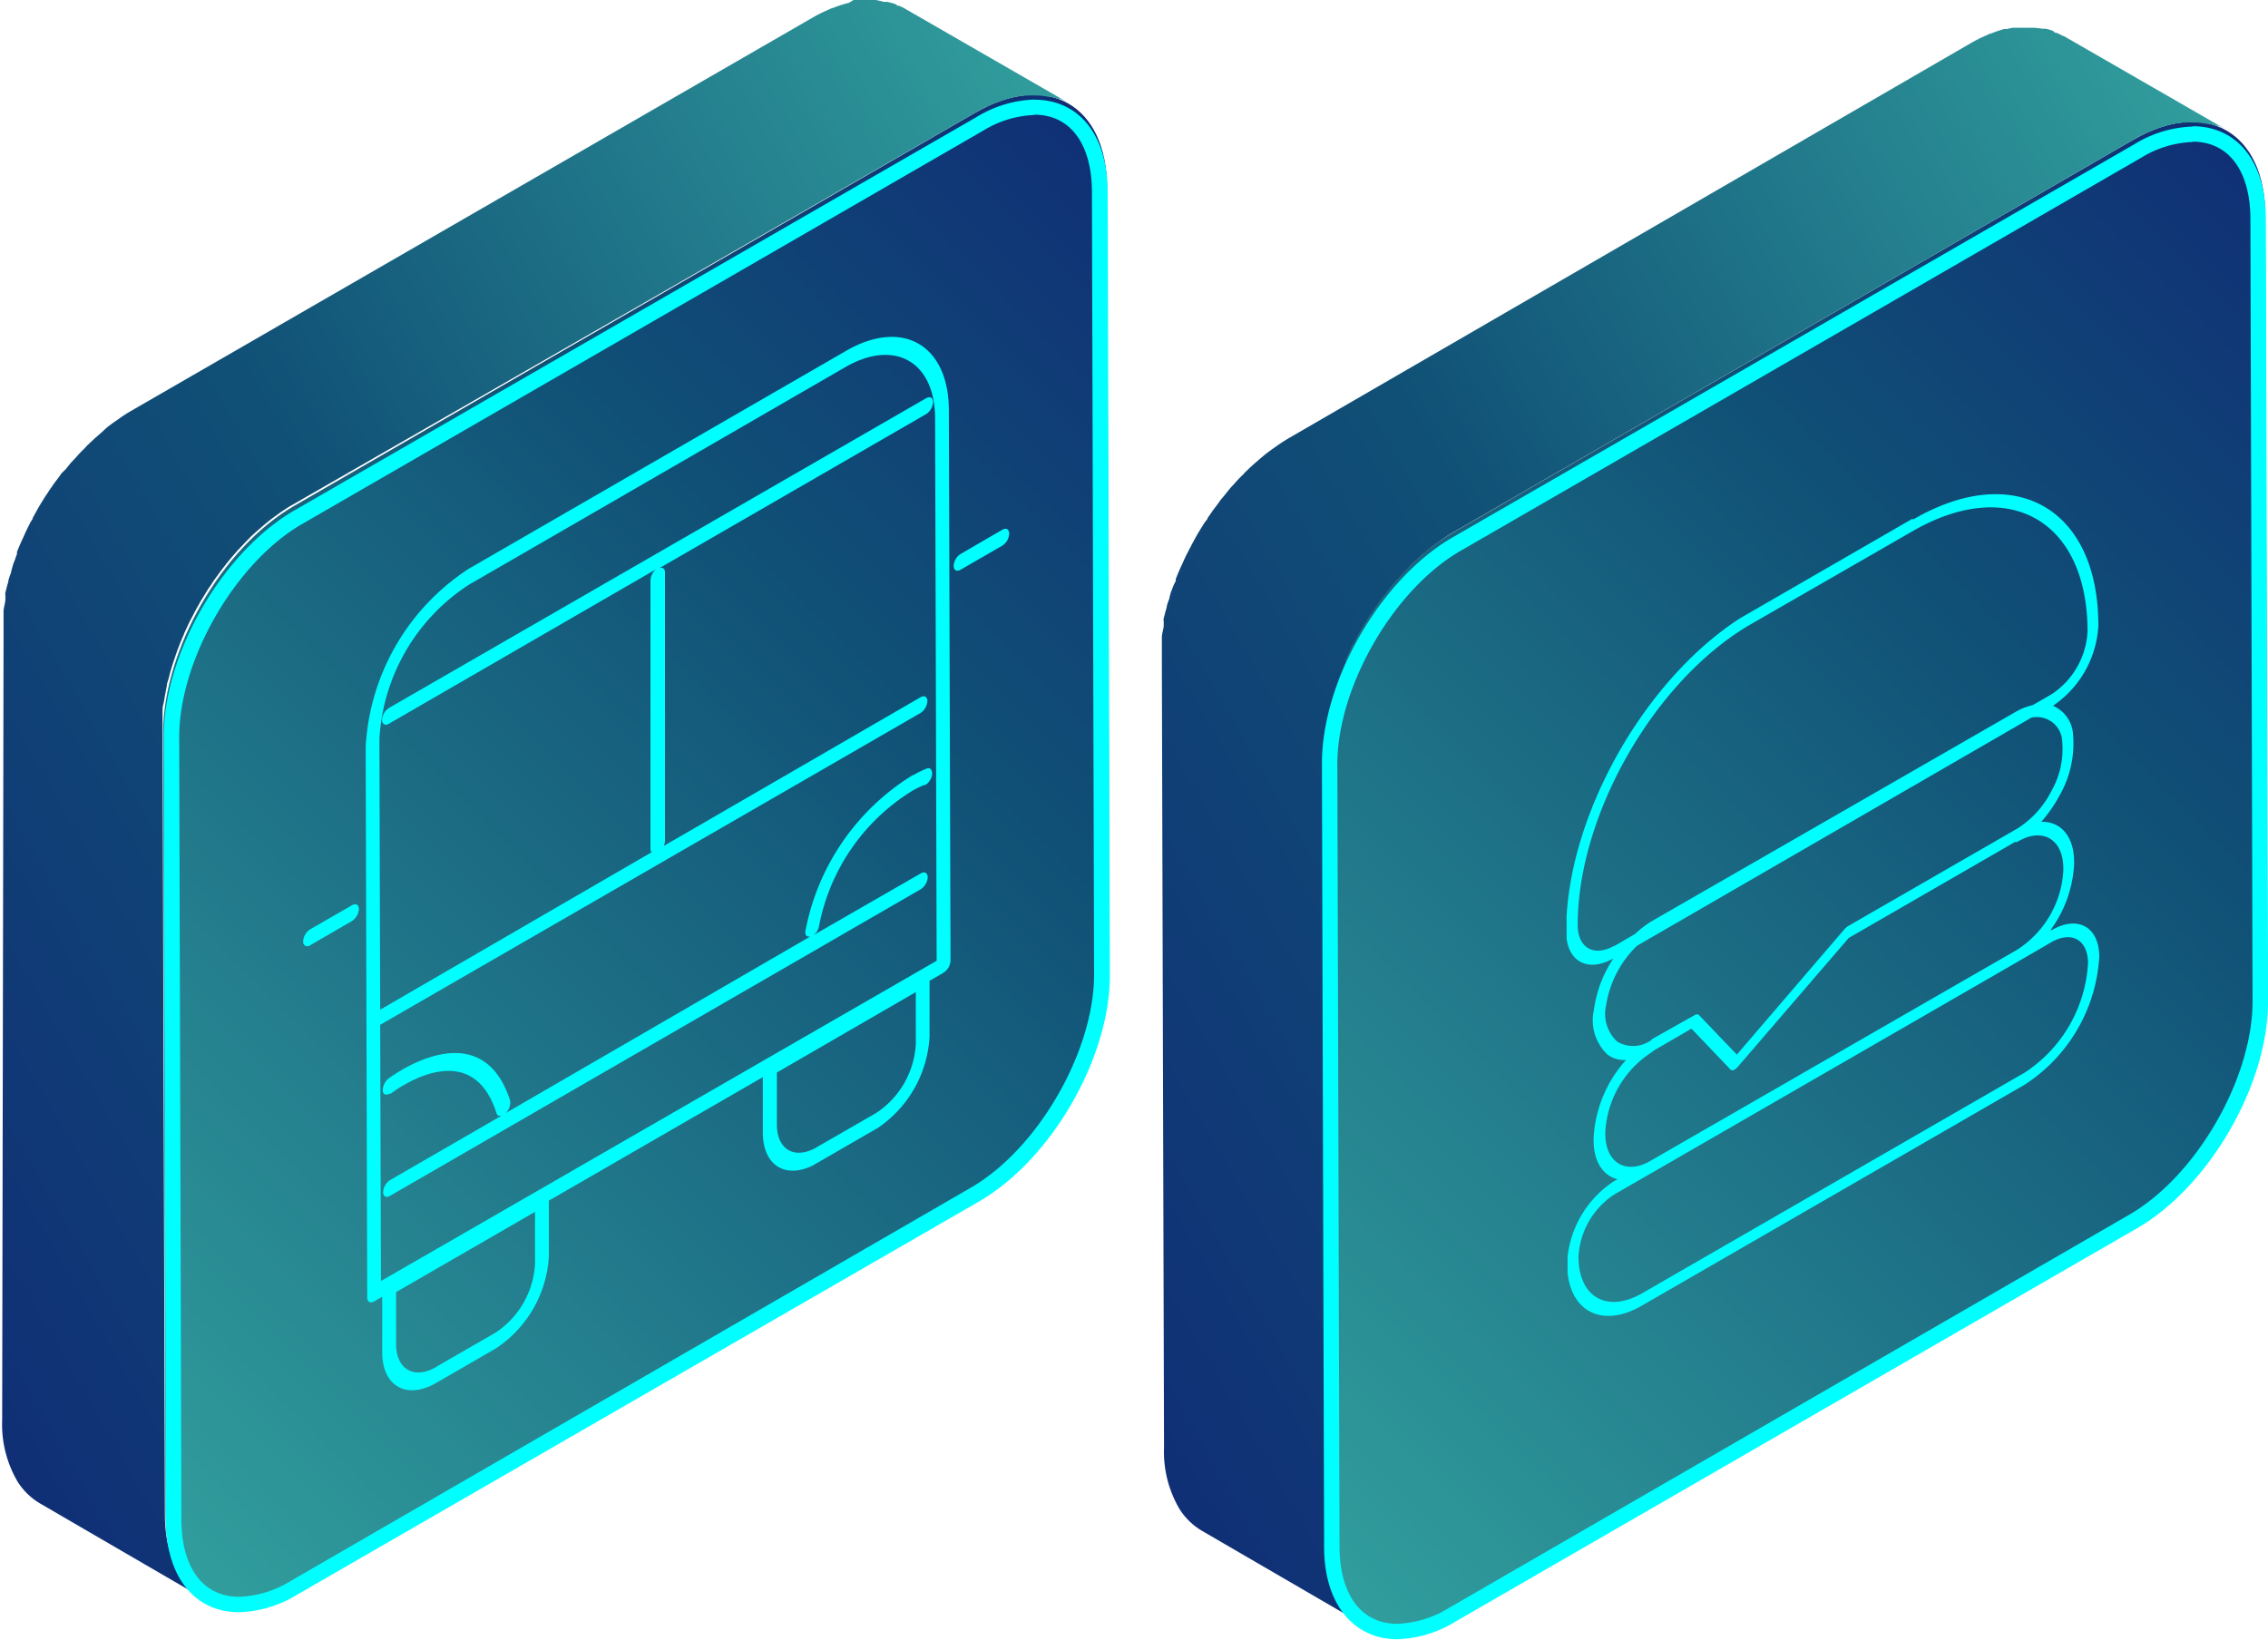 <svg xmlns="http://www.w3.org/2000/svg" xmlns:xlink="http://www.w3.org/1999/xlink" viewBox="0 0 146.93 106.24"><defs><style>.cls-1{fill:none;}.cls-2{isolation:isolate;}.cls-3{fill:url(#linear-gradient);}.cls-4{fill:url(#linear-gradient-2);}.cls-5{fill:aqua;}.cls-6{clip-path:url(#clip-path);}.cls-7{fill:url(#linear-gradient-3);}.cls-8{fill:url(#linear-gradient-4);}.cls-9{clip-path:url(#clip-path-2);}</style><linearGradient id="linear-gradient" x1="79.55" y1="16.84" x2="2.89" y2="93.5" gradientUnits="userSpaceOnUse"><stop offset="0" stop-color="#102f76"/><stop offset="0.32" stop-color="#105076"/><stop offset="1" stop-color="#319e9d"/></linearGradient><linearGradient id="linear-gradient-2" x1="-9.81" y1="77.06" x2="79.93" y2="25.24" gradientUnits="userSpaceOnUse"><stop offset="0" stop-color="#102f76"/><stop offset="0.47" stop-color="#105076"/><stop offset="1" stop-color="#319e9d"/></linearGradient><clipPath id="clip-path"><polygon class="cls-1" points="19.74 94.52 19.59 43.07 65.33 16.66 65.48 68.11 19.74 94.52"/></clipPath><linearGradient id="linear-gradient-3" x1="154.58" y1="18.59" x2="77.92" y2="95.25" xlink:href="#linear-gradient"/><linearGradient id="linear-gradient-4" x1="65.22" y1="78.81" x2="154.96" y2="26.99" xlink:href="#linear-gradient-2"/><clipPath id="clip-path-2"><polygon class="cls-1" points="101.57 87.39 101.45 46.57 135.9 26.68 136.02 67.5 101.57 87.39"/></clipPath></defs><title>4</title><g id="Layer_2" data-name="Layer 2"><g id="Paltform"><g class="cls-2"><path class="cls-3" d="M63.18,7.3c4.69-2.7,8.53-.51,8.54,4.87l.15,50.7c0,5.38-3.81,12-8.49,14.7L19.25,103.05c-4.68,2.7-8.52.51-8.53-4.87l-.15-50.7c0-5.39,3.81-12,8.48-14.7Z"/><path class="cls-4" d="M64.57,6.64l.6-.21.38-.1.35-.08.45-.06.26,0a5.09,5.09,0,0,1,.55,0h.12a4.52,4.52,0,0,1,.63.08l.15,0a3.62,3.62,0,0,1,.47.13l.14,0a4.15,4.15,0,0,1,.56.27L58.66.58l0,0a2.86,2.86,0,0,0-.43-.21l-.08,0L58,.26,57.73.18,57.49.12l-.15,0-.09,0A4.35,4.35,0,0,0,56.73,0h-.56L56,0l-.26,0-.25,0-.2,0L55,.18l-.19.05L54.6.29q-.3.09-.6.21l-.21.07-.12.06a9.52,9.52,0,0,0-1.06.53L8.48,26.63c-.27.16-.54.33-.8.52l-.26.18c-.18.13-.36.26-.53.4L6.6,28l-.48.42-.29.27a1.29,1.29,0,0,1-.17.16l-.18.2a8.08,8.08,0,0,0-.57.6l-.18.19L4.58,30l-.33.41L4,30.65l-.17.24-.24.32c-.06.08-.11.14-.16.22l-.27.39c-.05.09-.11.17-.16.25a.86.86,0,0,0-.07.1c-.15.24-.3.48-.44.72l0,0-.09.16-.28.51c0,.09-.08.17-.13.25s-.08.17-.13.26a2.26,2.26,0,0,0-.11.22c-.1.2-.18.39-.27.59l-.06.12v0c-.11.25-.22.51-.32.76,0,0,0,.09,0,.14a2.31,2.31,0,0,0-.1.28l-.15.39L.73,37c0,.12-.08.24-.11.36l-.07.22c0,.13-.06.25-.09.38s-.08.29-.11.44,0,.1,0,.16,0,.2,0,.31-.09.45-.12.67l0,.19c0,.14,0,.28,0,.42l0,.3c0,.31,0,.63,0,.93L.14,92a7.34,7.34,0,0,0,1,4,4.33,4.33,0,0,0,1.45,1.41l10.58,6.15c-1.53-.89-2.49-2.78-2.49-5.45l-.15-50.7c0-.31,0-.62,0-.94l0-.3c0-.2,0-.4.07-.61l.12-.67.09-.47c0-.14.07-.29.11-.44s.1-.4.16-.6.07-.24.11-.36.15-.45.23-.68.06-.18.1-.28c.12-.31.24-.62.38-.93a1.12,1.12,0,0,1,.05-.13c.12-.27.25-.54.38-.81.05-.08.09-.17.14-.26.13-.25.26-.51.41-.76l.08-.15.54-.88.17-.24c.13-.21.27-.41.42-.61l.24-.33.38-.49.33-.4.33-.38.57-.6.35-.36.29-.26.48-.42.29-.24c.17-.14.35-.27.53-.4l.26-.19c.26-.18.53-.36.8-.51L63.18,7.3a9.52,9.52,0,0,1,1.06-.53Z"/></g><path class="cls-5" d="M67,7.43h0c2.33,0,3.73,1.88,3.74,5l.14,50.7c0,5-3.64,11.32-8,13.83L18.79,102.46a6.8,6.8,0,0,1-3.3,1c-2.33,0-3.73-1.88-3.74-5l-.14-50.7c0-5,3.64-11.33,8-13.83L63.72,8.45a6.78,6.78,0,0,1,3.3-1m0-1a7.66,7.66,0,0,0-3.8,1.16L19.09,33.06c-4.68,2.7-8.5,9.32-8.48,14.7l.14,50.7c0,3.82,1.95,6,4.74,6a7.66,7.66,0,0,0,3.8-1.16L63.42,77.85c4.68-2.7,8.5-9.31,8.48-14.69l-.14-50.7c0-3.82-1.94-6-4.74-6Z"/><g class="cls-2"><g class="cls-6"><path class="cls-5" d="M28.26,88.57c-1.42.82-2.59.17-2.6-1.48V83.72l9-5.2v3.37a5.71,5.71,0,0,1-2.58,4.47l-3.84,2.21M52.92,74.33c-1.43.83-2.59.17-2.59-1.47V69.49l9-5.21v3.37a5.72,5.72,0,0,1-2.58,4.47l-3.84,2.21M24.63,65.42l-.05-17.53a12.76,12.76,0,0,1,5.79-10L54.76,23.79c3.2-1.85,5.81-.36,5.82,3.31l.1,35.15L24.68,83l-.05-16.6,35-20.2a1,1,0,0,0,.45-.78c0-.27-.2-.39-.45-.24L43,54.81a.75.75,0,0,0,.08-.31l0-17.41c0-.24-.15-.36-.36-.28L60,26.83a1,1,0,0,0,.45-.78c0-.28-.2-.39-.45-.25L25.2,45.87a1,1,0,0,0-.45.76c0,.29.21.41.45.26l17.29-10a1,1,0,0,0-.35.69l0,17.41a.39.39,0,0,0,.07.23L24.63,65.42M54.76,22.76,30.37,36.85A14.72,14.72,0,0,0,23.69,48.4l.1,35.67c0,.28.2.39.45.25l.52-.3v3.59c0,2.2,1.57,3.1,3.49,2l3.84-2.22a7.67,7.67,0,0,0,3.47-6v-3.6l13.86-8v3.59c0,2.21,1.57,3.1,3.49,2l3.84-2.22a7.64,7.64,0,0,0,3.47-6V63.55l.91-.53a1,1,0,0,0,.45-.76l-.11-35.67c0-4.24-3-6-6.71-3.83"/><path class="cls-5" d="M59.15,50.21a15.17,15.17,0,0,0-6.95,10c-.08.3,0,.52.29.47L32.76,72.12a.94.94,0,0,0,.29-.81c-1.47-4.54-5.27-3-7-2-.53.31-.86.56-.88.57a1,1,0,0,0-.37.81c0,.23.25.29.45.17l.07,0a6.78,6.78,0,0,1,.85-.56c1.54-.89,4.74-2.14,6,1.84.05.16.2.19.35.13l-7.25,4.19a1,1,0,0,0-.45.78c0,.28.2.39.45.24L59.66,57.61a1,1,0,0,0,.44-.76c0-.29-.2-.41-.45-.26l-6.95,4a.94.94,0,0,0,.35-.53,13.2,13.2,0,0,1,6-8.79,6.33,6.33,0,0,1,.83-.41l.07,0a1,1,0,0,0,.44-.68c0-.3-.12-.48-.36-.38a6.15,6.15,0,0,0-.89.44"/><path class="cls-5" d="M22.81,58.65l-2.73,1.57a1,1,0,0,0-.44.76.28.28,0,0,0,.45.27l2.72-1.58a1,1,0,0,0,.44-.77c0-.28-.2-.39-.44-.25"/><path class="cls-5" d="M64.94,34.32,62.22,35.9a1,1,0,0,0-.44.76c0,.28.2.4.44.26l2.72-1.57a1,1,0,0,0,.44-.77c0-.29-.19-.4-.44-.26"/></g></g><g class="cls-2"><path class="cls-7" d="M138.21,9.05c4.69-2.7,8.53-.51,8.54,4.87l.15,50.7c0,5.38-3.81,12-8.49,14.7L94.28,104.8c-4.68,2.7-8.52.51-8.53-4.87l-.15-50.7c0-5.39,3.81-12,8.49-14.7Z"/><path class="cls-8" d="M139.6,8.39a5.27,5.27,0,0,1,.6-.2l.38-.11.35-.08c.15,0,.3,0,.45-.06l.26,0a5.09,5.09,0,0,1,.55,0h.12a4.52,4.52,0,0,1,.63.08l.15,0a3.62,3.62,0,0,1,.47.13l.14,0a4.15,4.15,0,0,1,.56.27L133.69,2.33l-.05,0a2.86,2.86,0,0,0-.43-.21l-.08,0L133,2l-.23-.08-.24-.06-.15,0-.09,0a4.35,4.35,0,0,0-.52-.06h-.56l-.13,0-.26,0-.25,0-.2,0-.35.08-.19,0-.19.06q-.3.09-.6.21l-.21.07-.12.06a9.52,9.52,0,0,0-1.06.53L83.51,28.38c-.27.16-.54.33-.8.52l-.26.18c-.18.13-.36.26-.53.4l-.29.24-.48.42-.29.27a1.29,1.29,0,0,1-.17.16l-.18.2a8.08,8.08,0,0,0-.57.6l-.18.19-.15.18-.33.41-.21.25-.17.24-.24.32c-.06.08-.11.14-.16.22l-.27.39c0,.09-.11.17-.16.25a.86.86,0,0,0-.07.1c-.15.24-.3.48-.44.72l0,0-.09.16c-.09.17-.19.34-.28.52s-.08.16-.13.24l-.13.26a2.26,2.26,0,0,0-.11.22c-.1.2-.18.39-.27.59l-.06.12v0c-.11.25-.22.51-.32.77,0,0,0,.08,0,.13A2.31,2.31,0,0,0,76,38l-.15.39-.08.29c0,.12-.08.24-.11.36l-.07.22c0,.13-.06.25-.09.38s-.08.29-.11.44,0,.1,0,.16,0,.2,0,.31-.09.45-.12.67l0,.19c0,.14,0,.28,0,.42l0,.3c0,.31,0,.63,0,.93l.14,50.71a7.34,7.34,0,0,0,1,4,4.33,4.33,0,0,0,1.45,1.41l10.58,6.15c-1.53-.89-2.49-2.78-2.49-5.45l-.15-50.7c0-.31,0-.62,0-.94l0-.3c0-.2,0-.4.07-.61l.12-.67.09-.47c0-.14.07-.29.11-.44s.1-.4.16-.6.07-.24.11-.36.15-.45.23-.68.06-.18.1-.28c.12-.31.24-.62.38-.93a1.12,1.12,0,0,1,0-.13c.12-.27.25-.54.38-.81,0-.08.09-.17.14-.26.13-.25.26-.51.41-.76l.08-.15.54-.88.17-.24c.13-.21.27-.41.42-.61l.24-.33.38-.49.33-.4.33-.37.57-.61.35-.36.29-.26q.24-.23.48-.42l.29-.24c.17-.14.35-.27.53-.4l.26-.19c.26-.18.53-.36.8-.51L138.21,9.05a9.52,9.52,0,0,1,1.06-.53Z"/></g><path class="cls-5" d="M142.05,9.18h0c2.33,0,3.73,1.88,3.74,5l.14,50.7c0,5-3.64,11.32-8,13.83L93.82,104.21a6.8,6.8,0,0,1-3.3,1c-2.33,0-3.73-1.88-3.74-5l-.14-50.7c0-5,3.64-11.33,8-13.83L138.75,10.2a6.78,6.78,0,0,1,3.3-1m0-1a7.66,7.66,0,0,0-3.8,1.16L94.12,34.81c-4.68,2.7-8.5,9.32-8.48,14.7l.14,50.7c0,3.82,2,6,4.74,6a7.66,7.66,0,0,0,3.8-1.16l44.13-25.47c4.68-2.71,8.5-9.32,8.48-14.7l-.14-50.7c0-3.82-1.94-6-4.74-6Z"/><g class="cls-2"><g class="cls-9"><path class="cls-5" d="M106.39,83.79c-2.27,1.31-4.12.26-4.13-2.35a5.15,5.15,0,0,1,2.34-4.06L107,76l23.67-13.66,2.24-1.3c1.3-.74,2.35-.14,2.36,1.35a9.07,9.07,0,0,1-4.11,7.11L106.39,83.79m6-14.49.16-.14,7.22-8.39,10.76-6.21.14,0c1.64-1,3-.19,3,1.71v.14a6.51,6.51,0,0,1-3,5.13L107,75.17c-1.64,1-3,.18-3-1.7v-.14a6.57,6.57,0,0,1,3-5.15l.15-.12,2.43-1.41,2.52,2.64c.06.08.18.07.29,0M107,67.37a2,2,0,0,1-2.24.11,2.45,2.45,0,0,1-.71-2.34,6.83,6.83,0,0,1,2-3.86L131.6,46.5a1.64,1.64,0,0,1,2,1.58,5.45,5.45,0,0,1-.69,3.15,6.18,6.18,0,0,1-2.23,2.46v0l-11,6.34-.16.14-7,8.16-2.45-2.56a.22.22,0,0,0-.28,0L107,67.34v0m-2.43-6.06c-1.3.74-2.36.14-2.36-1.35,0-7.16,5-15.91,11.26-19.51l10.43-6c6.24-3.6,11.32-.7,11.34,6.46A5.18,5.18,0,0,1,132.88,45l-1.2.69a3.82,3.82,0,0,0-1.11.44L107.05,59.66a6.25,6.25,0,0,0-1.12.85l-1.37.8m19.33-27.7-10.43,6c-6.62,3.82-12,13.12-12,20.73,0,1.94,1.38,2.72,3.07,1.75l0,0a7.86,7.86,0,0,0-1.27,3.34,3.07,3.07,0,0,0,.88,2.9,1.85,1.85,0,0,0,1.2.35,8.17,8.17,0,0,0-2.1,5.06v.14c0,1.4.62,2.29,1.55,2.53l-.27.15a6.73,6.73,0,0,0-3,5.28c0,3.06,2.18,4.3,4.84,2.76l24.79-14.31A10.62,10.62,0,0,0,136,62c0-1.93-1.38-2.72-3.07-1.74l-.09,0A7.88,7.88,0,0,0,134.37,56v-.14c0-1.69-.88-2.65-2.13-2.61a9.21,9.21,0,0,0,1.21-1.75,6.76,6.76,0,0,0,.85-3.9,2.15,2.15,0,0,0-1.3-1.87,6.71,6.71,0,0,0,2.94-5.2c0-7.61-5.43-10.69-12-6.87"/></g></g></g></g></svg>
